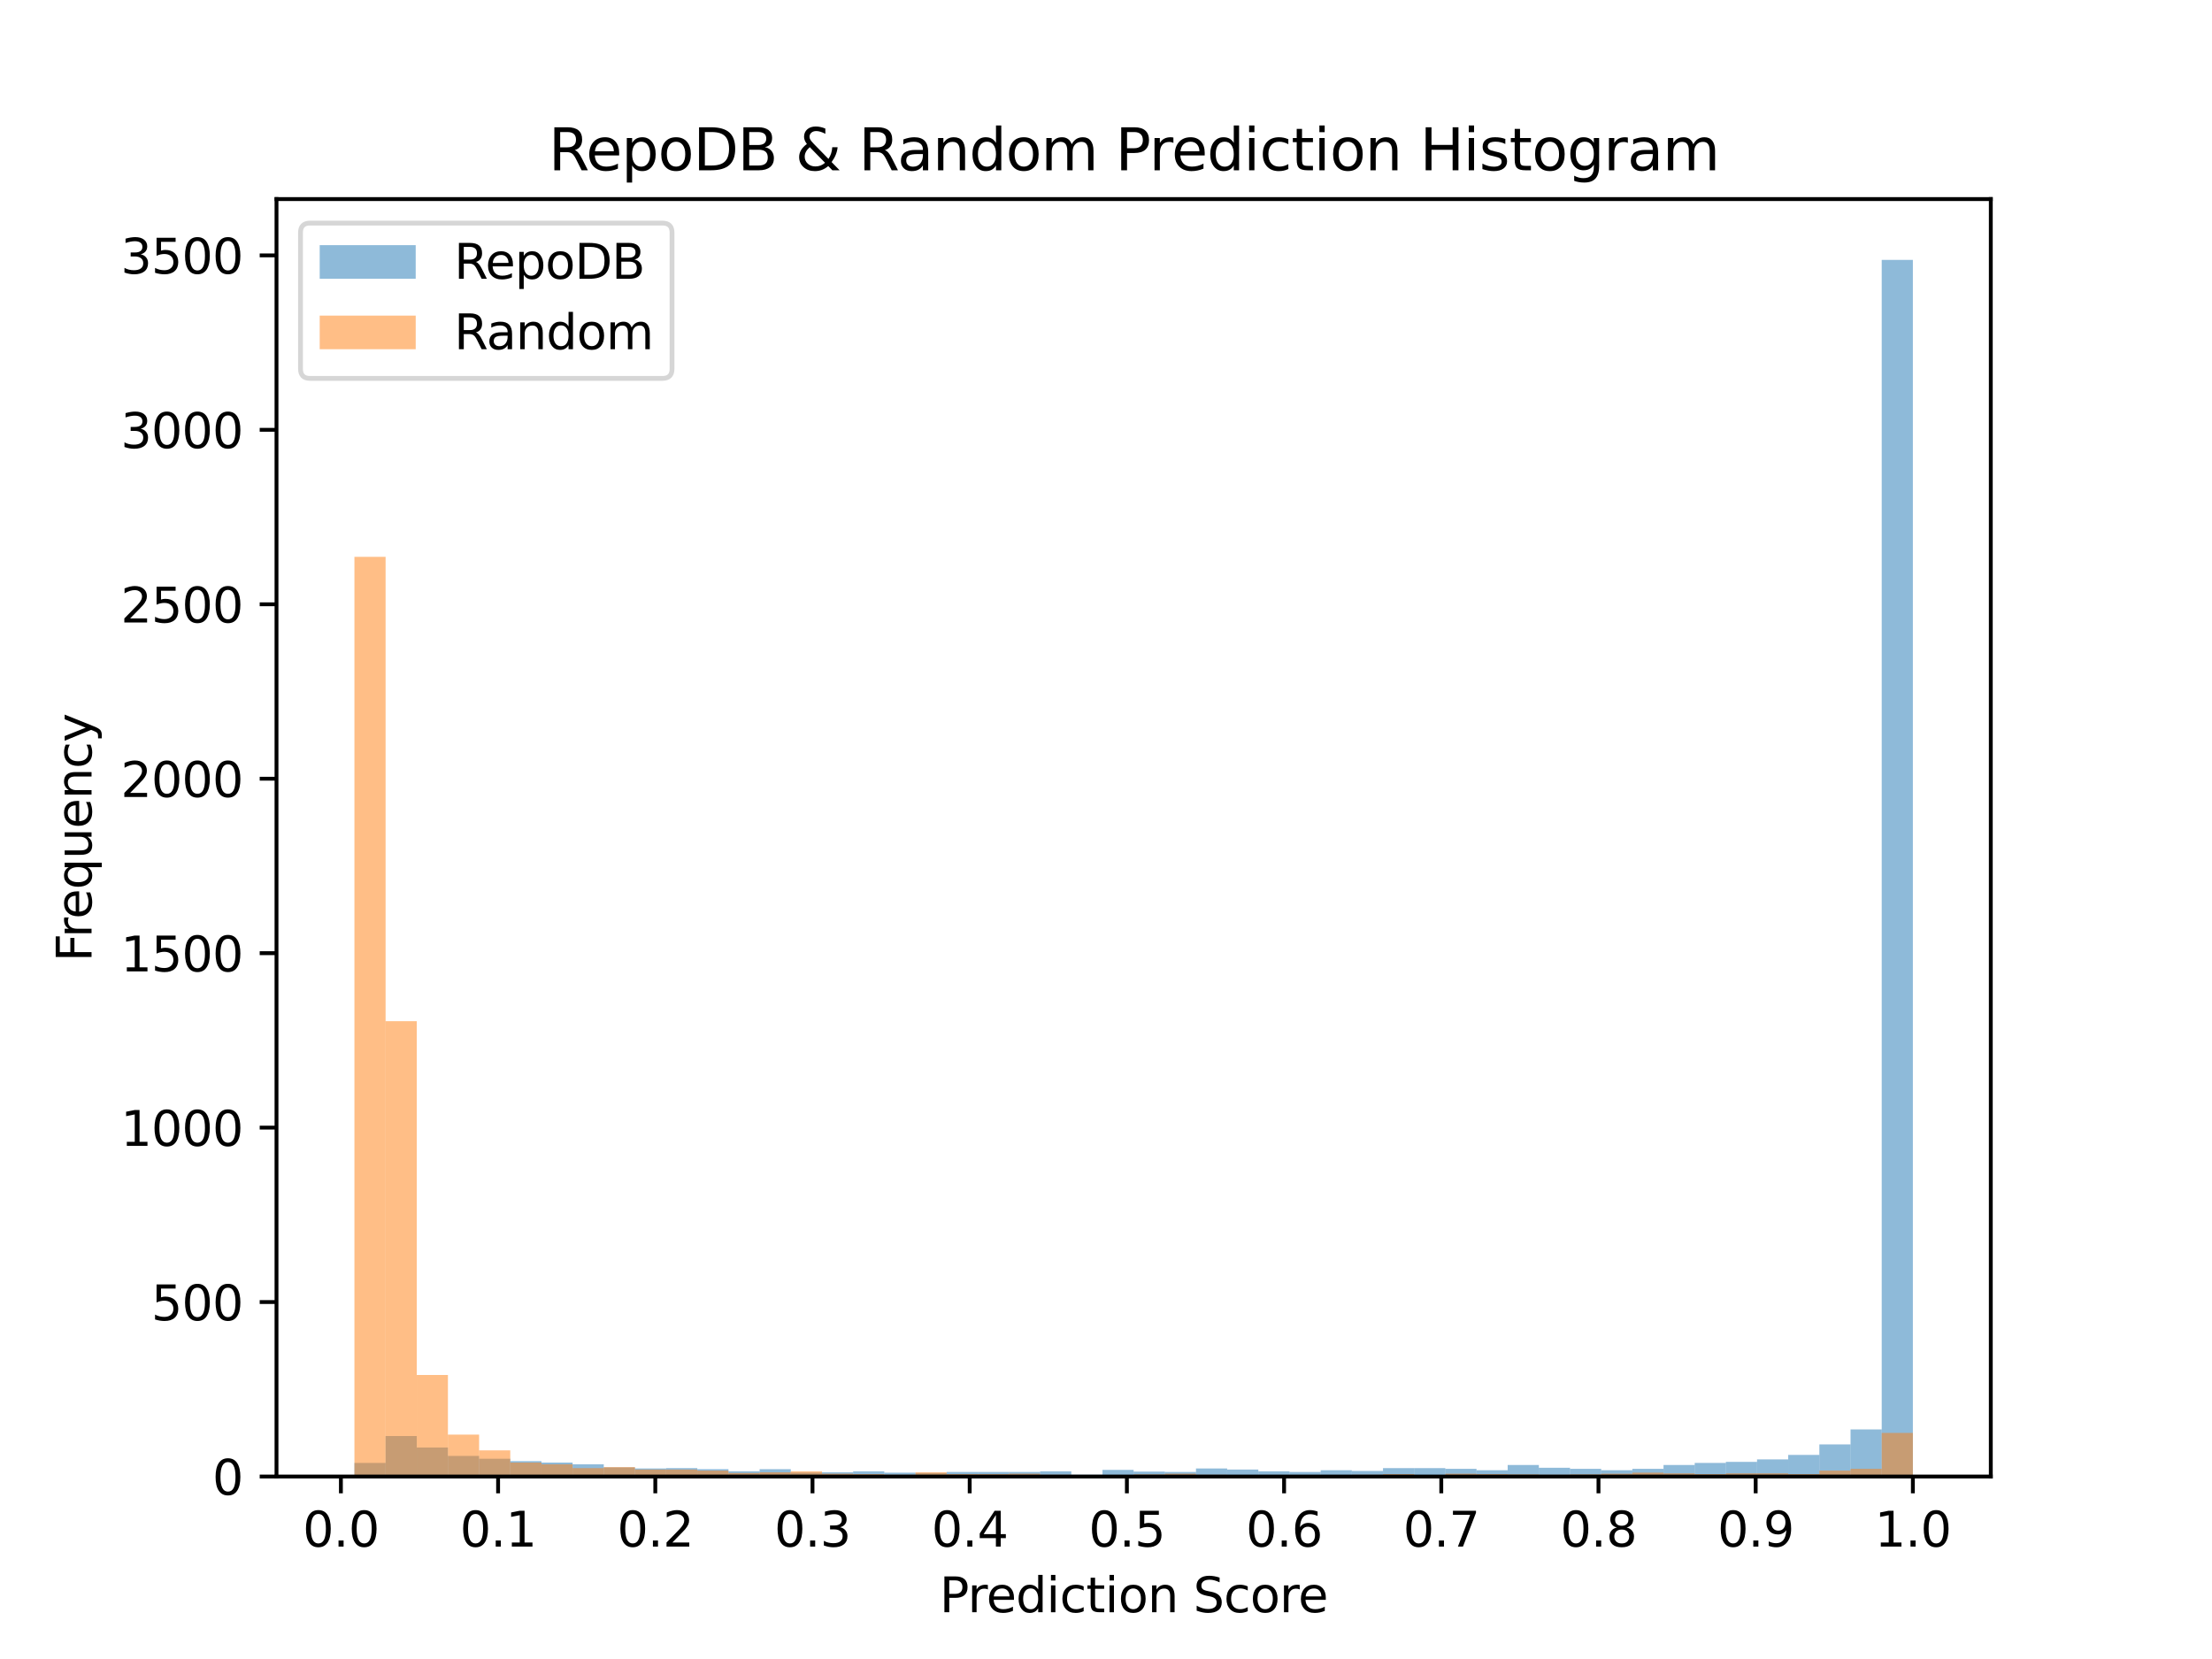 <?xml version="1.0" encoding="utf-8" standalone="no"?>
<!DOCTYPE svg PUBLIC "-//W3C//DTD SVG 1.1//EN"
  "http://www.w3.org/Graphics/SVG/1.1/DTD/svg11.dtd">
<svg xmlns:xlink="http://www.w3.org/1999/xlink" width="460.8pt" height="345.6pt" viewBox="0 0 460.8 345.6" xmlns="http://www.w3.org/2000/svg" version="1.1">
 <defs>
  <style type="text/css">*{stroke-linejoin: round; stroke-linecap: butt}</style>
 </defs>
 <g id="figure_1">
  <g id="patch_1">
   <path d="M 0 345.6 
L 460.8 345.6 
L 460.8 0 
L 0 0 
z
" style="fill: #ffffff"/>
  </g>
  <g id="axes_1">
   <g id="patch_2">
    <path d="M 57.6 307.584 
L 414.72 307.584 
L 414.72 41.472 
L 57.6 41.472 
z
" style="fill: #ffffff"/>
   </g>
   <g id="patch_3">
    <path d="M 73.833 307.584 
L 80.326 307.584 
L 80.326 304.749 
L 73.833 304.749 
z
" clip-path="url(#pf67a46a680)" style="fill: #1f77b4; opacity: 0.5"/>
   </g>
   <g id="patch_4">
    <path d="M 80.326 307.584 
L 86.819 307.584 
L 86.819 299.153 
L 80.326 299.153 
z
" clip-path="url(#pf67a46a680)" style="fill: #1f77b4; opacity: 0.5"/>
   </g>
   <g id="patch_5">
    <path d="M 86.819 307.584 
L 93.312 307.584 
L 93.312 301.551 
L 86.819 301.551 
z
" clip-path="url(#pf67a46a680)" style="fill: #1f77b4; opacity: 0.5"/>
   </g>
   <g id="patch_6">
    <path d="M 93.312 307.584 
L 99.805 307.584 
L 99.805 303.296 
L 93.312 303.296 
z
" clip-path="url(#pf67a46a680)" style="fill: #1f77b4; opacity: 0.5"/>
   </g>
   <g id="patch_7">
    <path d="M 99.805 307.584 
L 106.298 307.584 
L 106.298 303.877 
L 99.805 303.877 
z
" clip-path="url(#pf67a46a680)" style="fill: #1f77b4; opacity: 0.5"/>
   </g>
   <g id="patch_8">
    <path d="M 106.298 307.584 
L 112.791 307.584 
L 112.791 304.386 
L 106.298 304.386 
z
" clip-path="url(#pf67a46a680)" style="fill: #1f77b4; opacity: 0.5"/>
   </g>
   <g id="patch_9">
    <path d="M 112.791 307.584 
L 119.284 307.584 
L 119.284 304.677 
L 112.791 304.677 
z
" clip-path="url(#pf67a46a680)" style="fill: #1f77b4; opacity: 0.5"/>
   </g>
   <g id="patch_10">
    <path d="M 119.284 307.584 
L 125.777 307.584 
L 125.777 305.04 
L 119.284 305.04 
z
" clip-path="url(#pf67a46a680)" style="fill: #1f77b4; opacity: 0.5"/>
   </g>
   <g id="patch_11">
    <path d="M 125.777 307.584 
L 132.271 307.584 
L 132.271 305.694 
L 125.777 305.694 
z
" clip-path="url(#pf67a46a680)" style="fill: #1f77b4; opacity: 0.5"/>
   </g>
   <g id="patch_12">
    <path d="M 132.271 307.584 
L 138.764 307.584 
L 138.764 305.912 
L 132.271 305.912 
z
" clip-path="url(#pf67a46a680)" style="fill: #1f77b4; opacity: 0.5"/>
   </g>
   <g id="patch_13">
    <path d="M 138.764 307.584 
L 145.257 307.584 
L 145.257 305.84 
L 138.764 305.84 
z
" clip-path="url(#pf67a46a680)" style="fill: #1f77b4; opacity: 0.5"/>
   </g>
   <g id="patch_14">
    <path d="M 145.257 307.584 
L 151.75 307.584 
L 151.75 306.058 
L 145.257 306.058 
z
" clip-path="url(#pf67a46a680)" style="fill: #1f77b4; opacity: 0.5"/>
   </g>
   <g id="patch_15">
    <path d="M 151.75 307.584 
L 158.243 307.584 
L 158.243 306.494 
L 151.75 306.494 
z
" clip-path="url(#pf67a46a680)" style="fill: #1f77b4; opacity: 0.5"/>
   </g>
   <g id="patch_16">
    <path d="M 158.243 307.584 
L 164.736 307.584 
L 164.736 306.058 
L 158.243 306.058 
z
" clip-path="url(#pf67a46a680)" style="fill: #1f77b4; opacity: 0.5"/>
   </g>
   <g id="patch_17">
    <path d="M 164.736 307.584 
L 171.229 307.584 
L 171.229 306.785 
L 164.736 306.785 
z
" clip-path="url(#pf67a46a680)" style="fill: #1f77b4; opacity: 0.5"/>
   </g>
   <g id="patch_18">
    <path d="M 171.229 307.584 
L 177.722 307.584 
L 177.722 306.712 
L 171.229 306.712 
z
" clip-path="url(#pf67a46a680)" style="fill: #1f77b4; opacity: 0.5"/>
   </g>
   <g id="patch_19">
    <path d="M 177.722 307.584 
L 184.215 307.584 
L 184.215 306.494 
L 177.722 306.494 
z
" clip-path="url(#pf67a46a680)" style="fill: #1f77b4; opacity: 0.5"/>
   </g>
   <g id="patch_20">
    <path d="M 184.215 307.584 
L 190.708 307.584 
L 190.708 306.785 
L 184.215 306.785 
z
" clip-path="url(#pf67a46a680)" style="fill: #1f77b4; opacity: 0.5"/>
   </g>
   <g id="patch_21">
    <path d="M 190.708 307.584 
L 197.201 307.584 
L 197.201 306.857 
L 190.708 306.857 
z
" clip-path="url(#pf67a46a680)" style="fill: #1f77b4; opacity: 0.5"/>
   </g>
   <g id="patch_22">
    <path d="M 197.201 307.584 
L 203.695 307.584 
L 203.695 306.639 
L 197.201 306.639 
z
" clip-path="url(#pf67a46a680)" style="fill: #1f77b4; opacity: 0.5"/>
   </g>
   <g id="patch_23">
    <path d="M 203.695 307.584 
L 210.188 307.584 
L 210.188 306.639 
L 203.695 306.639 
z
" clip-path="url(#pf67a46a680)" style="fill: #1f77b4; opacity: 0.5"/>
   </g>
   <g id="patch_24">
    <path d="M 210.188 307.584 
L 216.681 307.584 
L 216.681 306.639 
L 210.188 306.639 
z
" clip-path="url(#pf67a46a680)" style="fill: #1f77b4; opacity: 0.5"/>
   </g>
   <g id="patch_25">
    <path d="M 216.681 307.584 
L 223.174 307.584 
L 223.174 306.494 
L 216.681 306.494 
z
" clip-path="url(#pf67a46a680)" style="fill: #1f77b4; opacity: 0.5"/>
   </g>
   <g id="patch_26">
    <path d="M 223.174 307.584 
L 229.667 307.584 
L 229.667 307.221 
L 223.174 307.221 
z
" clip-path="url(#pf67a46a680)" style="fill: #1f77b4; opacity: 0.5"/>
   </g>
   <g id="patch_27">
    <path d="M 229.667 307.584 
L 236.16 307.584 
L 236.16 306.203 
L 229.667 306.203 
z
" clip-path="url(#pf67a46a680)" style="fill: #1f77b4; opacity: 0.5"/>
   </g>
   <g id="patch_28">
    <path d="M 236.16 307.584 
L 242.653 307.584 
L 242.653 306.566 
L 236.16 306.566 
z
" clip-path="url(#pf67a46a680)" style="fill: #1f77b4; opacity: 0.5"/>
   </g>
   <g id="patch_29">
    <path d="M 242.653 307.584 
L 249.146 307.584 
L 249.146 306.639 
L 242.653 306.639 
z
" clip-path="url(#pf67a46a680)" style="fill: #1f77b4; opacity: 0.5"/>
   </g>
   <g id="patch_30">
    <path d="M 249.146 307.584 
L 255.639 307.584 
L 255.639 305.912 
L 249.146 305.912 
z
" clip-path="url(#pf67a46a680)" style="fill: #1f77b4; opacity: 0.5"/>
   </g>
   <g id="patch_31">
    <path d="M 255.639 307.584 
L 262.132 307.584 
L 262.132 306.13 
L 255.639 306.13 
z
" clip-path="url(#pf67a46a680)" style="fill: #1f77b4; opacity: 0.5"/>
   </g>
   <g id="patch_32">
    <path d="M 262.132 307.584 
L 268.625 307.584 
L 268.625 306.494 
L 262.132 306.494 
z
" clip-path="url(#pf67a46a680)" style="fill: #1f77b4; opacity: 0.5"/>
   </g>
   <g id="patch_33">
    <path d="M 268.625 307.584 
L 275.119 307.584 
L 275.119 306.639 
L 268.625 306.639 
z
" clip-path="url(#pf67a46a680)" style="fill: #1f77b4; opacity: 0.5"/>
   </g>
   <g id="patch_34">
    <path d="M 275.119 307.584 
L 281.612 307.584 
L 281.612 306.276 
L 275.119 306.276 
z
" clip-path="url(#pf67a46a680)" style="fill: #1f77b4; opacity: 0.5"/>
   </g>
   <g id="patch_35">
    <path d="M 281.612 307.584 
L 288.105 307.584 
L 288.105 306.421 
L 281.612 306.421 
z
" clip-path="url(#pf67a46a680)" style="fill: #1f77b4; opacity: 0.5"/>
   </g>
   <g id="patch_36">
    <path d="M 288.105 307.584 
L 294.598 307.584 
L 294.598 305.84 
L 288.105 305.84 
z
" clip-path="url(#pf67a46a680)" style="fill: #1f77b4; opacity: 0.5"/>
   </g>
   <g id="patch_37">
    <path d="M 294.598 307.584 
L 301.091 307.584 
L 301.091 305.84 
L 294.598 305.84 
z
" clip-path="url(#pf67a46a680)" style="fill: #1f77b4; opacity: 0.5"/>
   </g>
   <g id="patch_38">
    <path d="M 301.091 307.584 
L 307.584 307.584 
L 307.584 305.985 
L 301.091 305.985 
z
" clip-path="url(#pf67a46a680)" style="fill: #1f77b4; opacity: 0.5"/>
   </g>
   <g id="patch_39">
    <path d="M 307.584 307.584 
L 314.077 307.584 
L 314.077 306.276 
L 307.584 306.276 
z
" clip-path="url(#pf67a46a680)" style="fill: #1f77b4; opacity: 0.5"/>
   </g>
   <g id="patch_40">
    <path d="M 314.077 307.584 
L 320.57 307.584 
L 320.57 305.186 
L 314.077 305.186 
z
" clip-path="url(#pf67a46a680)" style="fill: #1f77b4; opacity: 0.5"/>
   </g>
   <g id="patch_41">
    <path d="M 320.57 307.584 
L 327.063 307.584 
L 327.063 305.767 
L 320.57 305.767 
z
" clip-path="url(#pf67a46a680)" style="fill: #1f77b4; opacity: 0.5"/>
   </g>
   <g id="patch_42">
    <path d="M 327.063 307.584 
L 333.556 307.584 
L 333.556 305.985 
L 327.063 305.985 
z
" clip-path="url(#pf67a46a680)" style="fill: #1f77b4; opacity: 0.5"/>
   </g>
   <g id="patch_43">
    <path d="M 333.556 307.584 
L 340.049 307.584 
L 340.049 306.276 
L 333.556 306.276 
z
" clip-path="url(#pf67a46a680)" style="fill: #1f77b4; opacity: 0.5"/>
   </g>
   <g id="patch_44">
    <path d="M 340.049 307.584 
L 346.543 307.584 
L 346.543 305.985 
L 340.049 305.985 
z
" clip-path="url(#pf67a46a680)" style="fill: #1f77b4; opacity: 0.5"/>
   </g>
   <g id="patch_45">
    <path d="M 346.543 307.584 
L 353.036 307.584 
L 353.036 305.186 
L 346.543 305.186 
z
" clip-path="url(#pf67a46a680)" style="fill: #1f77b4; opacity: 0.5"/>
   </g>
   <g id="patch_46">
    <path d="M 353.036 307.584 
L 359.529 307.584 
L 359.529 304.749 
L 353.036 304.749 
z
" clip-path="url(#pf67a46a680)" style="fill: #1f77b4; opacity: 0.5"/>
   </g>
   <g id="patch_47">
    <path d="M 359.529 307.584 
L 366.022 307.584 
L 366.022 304.531 
L 359.529 304.531 
z
" clip-path="url(#pf67a46a680)" style="fill: #1f77b4; opacity: 0.5"/>
   </g>
   <g id="patch_48">
    <path d="M 366.022 307.584 
L 372.515 307.584 
L 372.515 304.023 
L 366.022 304.023 
z
" clip-path="url(#pf67a46a680)" style="fill: #1f77b4; opacity: 0.5"/>
   </g>
   <g id="patch_49">
    <path d="M 372.515 307.584 
L 379.008 307.584 
L 379.008 303.078 
L 372.515 303.078 
z
" clip-path="url(#pf67a46a680)" style="fill: #1f77b4; opacity: 0.5"/>
   </g>
   <g id="patch_50">
    <path d="M 379.008 307.584 
L 385.501 307.584 
L 385.501 300.897 
L 379.008 300.897 
z
" clip-path="url(#pf67a46a680)" style="fill: #1f77b4; opacity: 0.5"/>
   </g>
   <g id="patch_51">
    <path d="M 385.501 307.584 
L 391.994 307.584 
L 391.994 297.772 
L 385.501 297.772 
z
" clip-path="url(#pf67a46a680)" style="fill: #1f77b4; opacity: 0.5"/>
   </g>
   <g id="patch_52">
    <path d="M 391.994 307.584 
L 398.487 307.584 
L 398.487 54.144 
L 391.994 54.144 
z
" clip-path="url(#pf67a46a680)" style="fill: #1f77b4; opacity: 0.5"/>
   </g>
   <g id="patch_53">
    <path d="M 73.833 307.584 
L 80.326 307.584 
L 80.326 115.996 
L 73.833 115.996 
z
" clip-path="url(#pf67a46a680)" style="fill: #ff7f0e; opacity: 0.5"/>
   </g>
   <g id="patch_54">
    <path d="M 80.326 307.584 
L 86.819 307.584 
L 86.819 212.735 
L 80.326 212.735 
z
" clip-path="url(#pf67a46a680)" style="fill: #ff7f0e; opacity: 0.5"/>
   </g>
   <g id="patch_55">
    <path d="M 86.819 307.584 
L 93.312 307.584 
L 93.312 286.434 
L 86.819 286.434 
z
" clip-path="url(#pf67a46a680)" style="fill: #ff7f0e; opacity: 0.5"/>
   </g>
   <g id="patch_56">
    <path d="M 93.312 307.584 
L 99.805 307.584 
L 99.805 298.862 
L 93.312 298.862 
z
" clip-path="url(#pf67a46a680)" style="fill: #ff7f0e; opacity: 0.5"/>
   </g>
   <g id="patch_57">
    <path d="M 99.805 307.584 
L 106.298 307.584 
L 106.298 302.133 
L 99.805 302.133 
z
" clip-path="url(#pf67a46a680)" style="fill: #ff7f0e; opacity: 0.5"/>
   </g>
   <g id="patch_58">
    <path d="M 106.298 307.584 
L 112.791 307.584 
L 112.791 304.677 
L 106.298 304.677 
z
" clip-path="url(#pf67a46a680)" style="fill: #ff7f0e; opacity: 0.5"/>
   </g>
   <g id="patch_59">
    <path d="M 112.791 307.584 
L 119.284 307.584 
L 119.284 305.04 
L 112.791 305.04 
z
" clip-path="url(#pf67a46a680)" style="fill: #ff7f0e; opacity: 0.5"/>
   </g>
   <g id="patch_60">
    <path d="M 119.284 307.584 
L 125.777 307.584 
L 125.777 305.84 
L 119.284 305.84 
z
" clip-path="url(#pf67a46a680)" style="fill: #ff7f0e; opacity: 0.5"/>
   </g>
   <g id="patch_61">
    <path d="M 125.777 307.584 
L 132.271 307.584 
L 132.271 305.622 
L 125.777 305.622 
z
" clip-path="url(#pf67a46a680)" style="fill: #ff7f0e; opacity: 0.5"/>
   </g>
   <g id="patch_62">
    <path d="M 132.271 307.584 
L 138.764 307.584 
L 138.764 306.13 
L 132.271 306.13 
z
" clip-path="url(#pf67a46a680)" style="fill: #ff7f0e; opacity: 0.5"/>
   </g>
   <g id="patch_63">
    <path d="M 138.764 307.584 
L 145.257 307.584 
L 145.257 306.13 
L 138.764 306.13 
z
" clip-path="url(#pf67a46a680)" style="fill: #ff7f0e; opacity: 0.5"/>
   </g>
   <g id="patch_64">
    <path d="M 145.257 307.584 
L 151.75 307.584 
L 151.75 306.348 
L 145.257 306.348 
z
" clip-path="url(#pf67a46a680)" style="fill: #ff7f0e; opacity: 0.5"/>
   </g>
   <g id="patch_65">
    <path d="M 151.75 307.584 
L 158.243 307.584 
L 158.243 306.857 
L 151.75 306.857 
z
" clip-path="url(#pf67a46a680)" style="fill: #ff7f0e; opacity: 0.5"/>
   </g>
   <g id="patch_66">
    <path d="M 158.243 307.584 
L 164.736 307.584 
L 164.736 306.712 
L 158.243 306.712 
z
" clip-path="url(#pf67a46a680)" style="fill: #ff7f0e; opacity: 0.5"/>
   </g>
   <g id="patch_67">
    <path d="M 164.736 307.584 
L 171.229 307.584 
L 171.229 306.494 
L 164.736 306.494 
z
" clip-path="url(#pf67a46a680)" style="fill: #ff7f0e; opacity: 0.5"/>
   </g>
   <g id="patch_68">
    <path d="M 171.229 307.584 
L 177.722 307.584 
L 177.722 307.003 
L 171.229 307.003 
z
" clip-path="url(#pf67a46a680)" style="fill: #ff7f0e; opacity: 0.5"/>
   </g>
   <g id="patch_69">
    <path d="M 177.722 307.584 
L 184.215 307.584 
L 184.215 307.075 
L 177.722 307.075 
z
" clip-path="url(#pf67a46a680)" style="fill: #ff7f0e; opacity: 0.5"/>
   </g>
   <g id="patch_70">
    <path d="M 184.215 307.584 
L 190.708 307.584 
L 190.708 307.221 
L 184.215 307.221 
z
" clip-path="url(#pf67a46a680)" style="fill: #ff7f0e; opacity: 0.5"/>
   </g>
   <g id="patch_71">
    <path d="M 190.708 307.584 
L 197.201 307.584 
L 197.201 306.712 
L 190.708 306.712 
z
" clip-path="url(#pf67a46a680)" style="fill: #ff7f0e; opacity: 0.5"/>
   </g>
   <g id="patch_72">
    <path d="M 197.201 307.584 
L 203.695 307.584 
L 203.695 307.075 
L 197.201 307.075 
z
" clip-path="url(#pf67a46a680)" style="fill: #ff7f0e; opacity: 0.5"/>
   </g>
   <g id="patch_73">
    <path d="M 203.695 307.584 
L 210.188 307.584 
L 210.188 307.075 
L 203.695 307.075 
z
" clip-path="url(#pf67a46a680)" style="fill: #ff7f0e; opacity: 0.5"/>
   </g>
   <g id="patch_74">
    <path d="M 210.188 307.584 
L 216.681 307.584 
L 216.681 307.003 
L 210.188 307.003 
z
" clip-path="url(#pf67a46a680)" style="fill: #ff7f0e; opacity: 0.5"/>
   </g>
   <g id="patch_75">
    <path d="M 216.681 307.584 
L 223.174 307.584 
L 223.174 307.221 
L 216.681 307.221 
z
" clip-path="url(#pf67a46a680)" style="fill: #ff7f0e; opacity: 0.5"/>
   </g>
   <g id="patch_76">
    <path d="M 223.174 307.584 
L 229.667 307.584 
L 229.667 307.366 
L 223.174 307.366 
z
" clip-path="url(#pf67a46a680)" style="fill: #ff7f0e; opacity: 0.5"/>
   </g>
   <g id="patch_77">
    <path d="M 229.667 307.584 
L 236.16 307.584 
L 236.16 307.439 
L 229.667 307.439 
z
" clip-path="url(#pf67a46a680)" style="fill: #ff7f0e; opacity: 0.5"/>
   </g>
   <g id="patch_78">
    <path d="M 236.16 307.584 
L 242.653 307.584 
L 242.653 307.148 
L 236.16 307.148 
z
" clip-path="url(#pf67a46a680)" style="fill: #ff7f0e; opacity: 0.5"/>
   </g>
   <g id="patch_79">
    <path d="M 242.653 307.584 
L 249.146 307.584 
L 249.146 307.003 
L 242.653 307.003 
z
" clip-path="url(#pf67a46a680)" style="fill: #ff7f0e; opacity: 0.5"/>
   </g>
   <g id="patch_80">
    <path d="M 249.146 307.584 
L 255.639 307.584 
L 255.639 307.221 
L 249.146 307.221 
z
" clip-path="url(#pf67a46a680)" style="fill: #ff7f0e; opacity: 0.5"/>
   </g>
   <g id="patch_81">
    <path d="M 255.639 307.584 
L 262.132 307.584 
L 262.132 307.293 
L 255.639 307.293 
z
" clip-path="url(#pf67a46a680)" style="fill: #ff7f0e; opacity: 0.5"/>
   </g>
   <g id="patch_82">
    <path d="M 262.132 307.584 
L 268.625 307.584 
L 268.625 307.366 
L 262.132 307.366 
z
" clip-path="url(#pf67a46a680)" style="fill: #ff7f0e; opacity: 0.5"/>
   </g>
   <g id="patch_83">
    <path d="M 268.625 307.584 
L 275.119 307.584 
L 275.119 307.366 
L 268.625 307.366 
z
" clip-path="url(#pf67a46a680)" style="fill: #ff7f0e; opacity: 0.5"/>
   </g>
   <g id="patch_84">
    <path d="M 275.119 307.584 
L 281.612 307.584 
L 281.612 307.511 
L 275.119 307.511 
z
" clip-path="url(#pf67a46a680)" style="fill: #ff7f0e; opacity: 0.5"/>
   </g>
   <g id="patch_85">
    <path d="M 281.612 307.584 
L 288.105 307.584 
L 288.105 307.221 
L 281.612 307.221 
z
" clip-path="url(#pf67a46a680)" style="fill: #ff7f0e; opacity: 0.5"/>
   </g>
   <g id="patch_86">
    <path d="M 288.105 307.584 
L 294.598 307.584 
L 294.598 307.075 
L 288.105 307.075 
z
" clip-path="url(#pf67a46a680)" style="fill: #ff7f0e; opacity: 0.5"/>
   </g>
   <g id="patch_87">
    <path d="M 294.598 307.584 
L 301.091 307.584 
L 301.091 307.293 
L 294.598 307.293 
z
" clip-path="url(#pf67a46a680)" style="fill: #ff7f0e; opacity: 0.5"/>
   </g>
   <g id="patch_88">
    <path d="M 301.091 307.584 
L 307.584 307.584 
L 307.584 307.003 
L 301.091 307.003 
z
" clip-path="url(#pf67a46a680)" style="fill: #ff7f0e; opacity: 0.5"/>
   </g>
   <g id="patch_89">
    <path d="M 307.584 307.584 
L 314.077 307.584 
L 314.077 307.075 
L 307.584 307.075 
z
" clip-path="url(#pf67a46a680)" style="fill: #ff7f0e; opacity: 0.5"/>
   </g>
   <g id="patch_90">
    <path d="M 314.077 307.584 
L 320.57 307.584 
L 320.57 307.148 
L 314.077 307.148 
z
" clip-path="url(#pf67a46a680)" style="fill: #ff7f0e; opacity: 0.5"/>
   </g>
   <g id="patch_91">
    <path d="M 320.57 307.584 
L 327.063 307.584 
L 327.063 307.221 
L 320.57 307.221 
z
" clip-path="url(#pf67a46a680)" style="fill: #ff7f0e; opacity: 0.5"/>
   </g>
   <g id="patch_92">
    <path d="M 327.063 307.584 
L 333.556 307.584 
L 333.556 307.148 
L 327.063 307.148 
z
" clip-path="url(#pf67a46a680)" style="fill: #ff7f0e; opacity: 0.5"/>
   </g>
   <g id="patch_93">
    <path d="M 333.556 307.584 
L 340.049 307.584 
L 340.049 307.003 
L 333.556 307.003 
z
" clip-path="url(#pf67a46a680)" style="fill: #ff7f0e; opacity: 0.5"/>
   </g>
   <g id="patch_94">
    <path d="M 340.049 307.584 
L 346.543 307.584 
L 346.543 306.785 
L 340.049 306.785 
z
" clip-path="url(#pf67a46a680)" style="fill: #ff7f0e; opacity: 0.5"/>
   </g>
   <g id="patch_95">
    <path d="M 346.543 307.584 
L 353.036 307.584 
L 353.036 306.93 
L 346.543 306.93 
z
" clip-path="url(#pf67a46a680)" style="fill: #ff7f0e; opacity: 0.5"/>
   </g>
   <g id="patch_96">
    <path d="M 353.036 307.584 
L 359.529 307.584 
L 359.529 307.075 
L 353.036 307.075 
z
" clip-path="url(#pf67a46a680)" style="fill: #ff7f0e; opacity: 0.5"/>
   </g>
   <g id="patch_97">
    <path d="M 359.529 307.584 
L 366.022 307.584 
L 366.022 306.93 
L 359.529 306.93 
z
" clip-path="url(#pf67a46a680)" style="fill: #ff7f0e; opacity: 0.5"/>
   </g>
   <g id="patch_98">
    <path d="M 366.022 307.584 
L 372.515 307.584 
L 372.515 306.93 
L 366.022 306.93 
z
" clip-path="url(#pf67a46a680)" style="fill: #ff7f0e; opacity: 0.5"/>
   </g>
   <g id="patch_99">
    <path d="M 372.515 307.584 
L 379.008 307.584 
L 379.008 307.075 
L 372.515 307.075 
z
" clip-path="url(#pf67a46a680)" style="fill: #ff7f0e; opacity: 0.5"/>
   </g>
   <g id="patch_100">
    <path d="M 379.008 307.584 
L 385.501 307.584 
L 385.501 306.348 
L 379.008 306.348 
z
" clip-path="url(#pf67a46a680)" style="fill: #ff7f0e; opacity: 0.5"/>
   </g>
   <g id="patch_101">
    <path d="M 385.501 307.584 
L 391.994 307.584 
L 391.994 305.985 
L 385.501 305.985 
z
" clip-path="url(#pf67a46a680)" style="fill: #ff7f0e; opacity: 0.5"/>
   </g>
   <g id="patch_102">
    <path d="M 391.994 307.584 
L 398.487 307.584 
L 398.487 298.499 
L 391.994 298.499 
z
" clip-path="url(#pf67a46a680)" style="fill: #ff7f0e; opacity: 0.5"/>
   </g>
   <g id="matplotlib.axis_1">
    <g id="xtick_1">
     <g id="line2d_1">
      <defs>
       <path id="m9ffe96a0cb" d="M 0 0 
L 0 3.5 
" style="stroke: #000000; stroke-width: 0.8"/>
      </defs>
      <g>
       <use xlink:href="#m9ffe96a0cb" x="71.016" y="307.584" style="stroke: #000000; stroke-width: 0.8"/>
      </g>
     </g>
     <g id="text_1">
      <!-- 0.0 -->
      <g transform="translate(63.065 322.182)scale(0.1 -0.1)">
       <defs>
        <path id="DejaVuSans-30" d="M 2034 4250 
Q 1547 4250 1301 3770 
Q 1056 3291 1056 2328 
Q 1056 1369 1301 889 
Q 1547 409 2034 409 
Q 2525 409 2770 889 
Q 3016 1369 3016 2328 
Q 3016 3291 2770 3770 
Q 2525 4250 2034 4250 
z
M 2034 4750 
Q 2819 4750 3233 4129 
Q 3647 3509 3647 2328 
Q 3647 1150 3233 529 
Q 2819 -91 2034 -91 
Q 1250 -91 836 529 
Q 422 1150 422 2328 
Q 422 3509 836 4129 
Q 1250 4750 2034 4750 
z
" transform="scale(0.016)"/>
        <path id="DejaVuSans-2e" d="M 684 794 
L 1344 794 
L 1344 0 
L 684 0 
L 684 794 
z
" transform="scale(0.016)"/>
       </defs>
       <use xlink:href="#DejaVuSans-30"/>
       <use xlink:href="#DejaVuSans-2e" x="63.623"/>
       <use xlink:href="#DejaVuSans-30" x="95.41"/>
      </g>
     </g>
    </g>
    <g id="xtick_2">
     <g id="line2d_2">
      <g>
       <use xlink:href="#m9ffe96a0cb" x="103.763" y="307.584" style="stroke: #000000; stroke-width: 0.8"/>
      </g>
     </g>
     <g id="text_2">
      <!-- 0.1 -->
      <g transform="translate(95.812 322.182)scale(0.1 -0.1)">
       <defs>
        <path id="DejaVuSans-31" d="M 794 531 
L 1825 531 
L 1825 4091 
L 703 3866 
L 703 4441 
L 1819 4666 
L 2450 4666 
L 2450 531 
L 3481 531 
L 3481 0 
L 794 0 
L 794 531 
z
" transform="scale(0.016)"/>
       </defs>
       <use xlink:href="#DejaVuSans-30"/>
       <use xlink:href="#DejaVuSans-2e" x="63.623"/>
       <use xlink:href="#DejaVuSans-31" x="95.41"/>
      </g>
     </g>
    </g>
    <g id="xtick_3">
     <g id="line2d_3">
      <g>
       <use xlink:href="#m9ffe96a0cb" x="136.511" y="307.584" style="stroke: #000000; stroke-width: 0.8"/>
      </g>
     </g>
     <g id="text_3">
      <!-- 0.2 -->
      <g transform="translate(128.559 322.182)scale(0.1 -0.1)">
       <defs>
        <path id="DejaVuSans-32" d="M 1228 531 
L 3431 531 
L 3431 0 
L 469 0 
L 469 531 
Q 828 903 1448 1529 
Q 2069 2156 2228 2338 
Q 2531 2678 2651 2914 
Q 2772 3150 2772 3378 
Q 2772 3750 2511 3984 
Q 2250 4219 1831 4219 
Q 1534 4219 1204 4116 
Q 875 4013 500 3803 
L 500 4441 
Q 881 4594 1212 4672 
Q 1544 4750 1819 4750 
Q 2544 4750 2975 4387 
Q 3406 4025 3406 3419 
Q 3406 3131 3298 2873 
Q 3191 2616 2906 2266 
Q 2828 2175 2409 1742 
Q 1991 1309 1228 531 
z
" transform="scale(0.016)"/>
       </defs>
       <use xlink:href="#DejaVuSans-30"/>
       <use xlink:href="#DejaVuSans-2e" x="63.623"/>
       <use xlink:href="#DejaVuSans-32" x="95.41"/>
      </g>
     </g>
    </g>
    <g id="xtick_4">
     <g id="line2d_4">
      <g>
       <use xlink:href="#m9ffe96a0cb" x="169.258" y="307.584" style="stroke: #000000; stroke-width: 0.8"/>
      </g>
     </g>
     <g id="text_4">
      <!-- 0.3 -->
      <g transform="translate(161.306 322.182)scale(0.1 -0.1)">
       <defs>
        <path id="DejaVuSans-33" d="M 2597 2516 
Q 3050 2419 3304 2112 
Q 3559 1806 3559 1356 
Q 3559 666 3084 287 
Q 2609 -91 1734 -91 
Q 1441 -91 1130 -33 
Q 819 25 488 141 
L 488 750 
Q 750 597 1062 519 
Q 1375 441 1716 441 
Q 2309 441 2620 675 
Q 2931 909 2931 1356 
Q 2931 1769 2642 2001 
Q 2353 2234 1838 2234 
L 1294 2234 
L 1294 2753 
L 1863 2753 
Q 2328 2753 2575 2939 
Q 2822 3125 2822 3475 
Q 2822 3834 2567 4026 
Q 2313 4219 1838 4219 
Q 1578 4219 1281 4162 
Q 984 4106 628 3988 
L 628 4550 
Q 988 4650 1302 4700 
Q 1616 4750 1894 4750 
Q 2613 4750 3031 4423 
Q 3450 4097 3450 3541 
Q 3450 3153 3228 2886 
Q 3006 2619 2597 2516 
z
" transform="scale(0.016)"/>
       </defs>
       <use xlink:href="#DejaVuSans-30"/>
       <use xlink:href="#DejaVuSans-2e" x="63.623"/>
       <use xlink:href="#DejaVuSans-33" x="95.41"/>
      </g>
     </g>
    </g>
    <g id="xtick_5">
     <g id="line2d_5">
      <g>
       <use xlink:href="#m9ffe96a0cb" x="202.005" y="307.584" style="stroke: #000000; stroke-width: 0.8"/>
      </g>
     </g>
     <g id="text_5">
      <!-- 0.4 -->
      <g transform="translate(194.053 322.182)scale(0.1 -0.1)">
       <defs>
        <path id="DejaVuSans-34" d="M 2419 4116 
L 825 1625 
L 2419 1625 
L 2419 4116 
z
M 2253 4666 
L 3047 4666 
L 3047 1625 
L 3713 1625 
L 3713 1100 
L 3047 1100 
L 3047 0 
L 2419 0 
L 2419 1100 
L 313 1100 
L 313 1709 
L 2253 4666 
z
" transform="scale(0.016)"/>
       </defs>
       <use xlink:href="#DejaVuSans-30"/>
       <use xlink:href="#DejaVuSans-2e" x="63.623"/>
       <use xlink:href="#DejaVuSans-34" x="95.41"/>
      </g>
     </g>
    </g>
    <g id="xtick_6">
     <g id="line2d_6">
      <g>
       <use xlink:href="#m9ffe96a0cb" x="234.752" y="307.584" style="stroke: #000000; stroke-width: 0.8"/>
      </g>
     </g>
     <g id="text_6">
      <!-- 0.5 -->
      <g transform="translate(226.8 322.182)scale(0.1 -0.1)">
       <defs>
        <path id="DejaVuSans-35" d="M 691 4666 
L 3169 4666 
L 3169 4134 
L 1269 4134 
L 1269 2991 
Q 1406 3038 1543 3061 
Q 1681 3084 1819 3084 
Q 2600 3084 3056 2656 
Q 3513 2228 3513 1497 
Q 3513 744 3044 326 
Q 2575 -91 1722 -91 
Q 1428 -91 1123 -41 
Q 819 9 494 109 
L 494 744 
Q 775 591 1075 516 
Q 1375 441 1709 441 
Q 2250 441 2565 725 
Q 2881 1009 2881 1497 
Q 2881 1984 2565 2268 
Q 2250 2553 1709 2553 
Q 1456 2553 1204 2497 
Q 953 2441 691 2322 
L 691 4666 
z
" transform="scale(0.016)"/>
       </defs>
       <use xlink:href="#DejaVuSans-30"/>
       <use xlink:href="#DejaVuSans-2e" x="63.623"/>
       <use xlink:href="#DejaVuSans-35" x="95.41"/>
      </g>
     </g>
    </g>
    <g id="xtick_7">
     <g id="line2d_7">
      <g>
       <use xlink:href="#m9ffe96a0cb" x="267.499" y="307.584" style="stroke: #000000; stroke-width: 0.8"/>
      </g>
     </g>
     <g id="text_7">
      <!-- 0.6 -->
      <g transform="translate(259.547 322.182)scale(0.1 -0.1)">
       <defs>
        <path id="DejaVuSans-36" d="M 2113 2584 
Q 1688 2584 1439 2293 
Q 1191 2003 1191 1497 
Q 1191 994 1439 701 
Q 1688 409 2113 409 
Q 2538 409 2786 701 
Q 3034 994 3034 1497 
Q 3034 2003 2786 2293 
Q 2538 2584 2113 2584 
z
M 3366 4563 
L 3366 3988 
Q 3128 4100 2886 4159 
Q 2644 4219 2406 4219 
Q 1781 4219 1451 3797 
Q 1122 3375 1075 2522 
Q 1259 2794 1537 2939 
Q 1816 3084 2150 3084 
Q 2853 3084 3261 2657 
Q 3669 2231 3669 1497 
Q 3669 778 3244 343 
Q 2819 -91 2113 -91 
Q 1303 -91 875 529 
Q 447 1150 447 2328 
Q 447 3434 972 4092 
Q 1497 4750 2381 4750 
Q 2619 4750 2861 4703 
Q 3103 4656 3366 4563 
z
" transform="scale(0.016)"/>
       </defs>
       <use xlink:href="#DejaVuSans-30"/>
       <use xlink:href="#DejaVuSans-2e" x="63.623"/>
       <use xlink:href="#DejaVuSans-36" x="95.41"/>
      </g>
     </g>
    </g>
    <g id="xtick_8">
     <g id="line2d_8">
      <g>
       <use xlink:href="#m9ffe96a0cb" x="300.246" y="307.584" style="stroke: #000000; stroke-width: 0.8"/>
      </g>
     </g>
     <g id="text_8">
      <!-- 0.7 -->
      <g transform="translate(292.294 322.182)scale(0.1 -0.1)">
       <defs>
        <path id="DejaVuSans-37" d="M 525 4666 
L 3525 4666 
L 3525 4397 
L 1831 0 
L 1172 0 
L 2766 4134 
L 525 4134 
L 525 4666 
z
" transform="scale(0.016)"/>
       </defs>
       <use xlink:href="#DejaVuSans-30"/>
       <use xlink:href="#DejaVuSans-2e" x="63.623"/>
       <use xlink:href="#DejaVuSans-37" x="95.41"/>
      </g>
     </g>
    </g>
    <g id="xtick_9">
     <g id="line2d_9">
      <g>
       <use xlink:href="#m9ffe96a0cb" x="332.993" y="307.584" style="stroke: #000000; stroke-width: 0.8"/>
      </g>
     </g>
     <g id="text_9">
      <!-- 0.8 -->
      <g transform="translate(325.042 322.182)scale(0.1 -0.1)">
       <defs>
        <path id="DejaVuSans-38" d="M 2034 2216 
Q 1584 2216 1326 1975 
Q 1069 1734 1069 1313 
Q 1069 891 1326 650 
Q 1584 409 2034 409 
Q 2484 409 2743 651 
Q 3003 894 3003 1313 
Q 3003 1734 2745 1975 
Q 2488 2216 2034 2216 
z
M 1403 2484 
Q 997 2584 770 2862 
Q 544 3141 544 3541 
Q 544 4100 942 4425 
Q 1341 4750 2034 4750 
Q 2731 4750 3128 4425 
Q 3525 4100 3525 3541 
Q 3525 3141 3298 2862 
Q 3072 2584 2669 2484 
Q 3125 2378 3379 2068 
Q 3634 1759 3634 1313 
Q 3634 634 3220 271 
Q 2806 -91 2034 -91 
Q 1263 -91 848 271 
Q 434 634 434 1313 
Q 434 1759 690 2068 
Q 947 2378 1403 2484 
z
M 1172 3481 
Q 1172 3119 1398 2916 
Q 1625 2713 2034 2713 
Q 2441 2713 2670 2916 
Q 2900 3119 2900 3481 
Q 2900 3844 2670 4047 
Q 2441 4250 2034 4250 
Q 1625 4250 1398 4047 
Q 1172 3844 1172 3481 
z
" transform="scale(0.016)"/>
       </defs>
       <use xlink:href="#DejaVuSans-30"/>
       <use xlink:href="#DejaVuSans-2e" x="63.623"/>
       <use xlink:href="#DejaVuSans-38" x="95.41"/>
      </g>
     </g>
    </g>
    <g id="xtick_10">
     <g id="line2d_10">
      <g>
       <use xlink:href="#m9ffe96a0cb" x="365.74" y="307.584" style="stroke: #000000; stroke-width: 0.8"/>
      </g>
     </g>
     <g id="text_10">
      <!-- 0.9 -->
      <g transform="translate(357.789 322.182)scale(0.1 -0.1)">
       <defs>
        <path id="DejaVuSans-39" d="M 703 97 
L 703 672 
Q 941 559 1184 500 
Q 1428 441 1663 441 
Q 2288 441 2617 861 
Q 2947 1281 2994 2138 
Q 2813 1869 2534 1725 
Q 2256 1581 1919 1581 
Q 1219 1581 811 2004 
Q 403 2428 403 3163 
Q 403 3881 828 4315 
Q 1253 4750 1959 4750 
Q 2769 4750 3195 4129 
Q 3622 3509 3622 2328 
Q 3622 1225 3098 567 
Q 2575 -91 1691 -91 
Q 1453 -91 1209 -44 
Q 966 3 703 97 
z
M 1959 2075 
Q 2384 2075 2632 2365 
Q 2881 2656 2881 3163 
Q 2881 3666 2632 3958 
Q 2384 4250 1959 4250 
Q 1534 4250 1286 3958 
Q 1038 3666 1038 3163 
Q 1038 2656 1286 2365 
Q 1534 2075 1959 2075 
z
" transform="scale(0.016)"/>
       </defs>
       <use xlink:href="#DejaVuSans-30"/>
       <use xlink:href="#DejaVuSans-2e" x="63.623"/>
       <use xlink:href="#DejaVuSans-39" x="95.41"/>
      </g>
     </g>
    </g>
    <g id="xtick_11">
     <g id="line2d_11">
      <g>
       <use xlink:href="#m9ffe96a0cb" x="398.487" y="307.584" style="stroke: #000000; stroke-width: 0.8"/>
      </g>
     </g>
     <g id="text_11">
      <!-- 1.0 -->
      <g transform="translate(390.536 322.182)scale(0.1 -0.1)">
       <use xlink:href="#DejaVuSans-31"/>
       <use xlink:href="#DejaVuSans-2e" x="63.623"/>
       <use xlink:href="#DejaVuSans-30" x="95.41"/>
      </g>
     </g>
    </g>
    <g id="text_12">
     <!-- Prediction Score -->
     <g transform="translate(195.732 335.861)scale(0.1 -0.1)">
      <defs>
       <path id="DejaVuSans-50" d="M 1259 4147 
L 1259 2394 
L 2053 2394 
Q 2494 2394 2734 2622 
Q 2975 2850 2975 3272 
Q 2975 3691 2734 3919 
Q 2494 4147 2053 4147 
L 1259 4147 
z
M 628 4666 
L 2053 4666 
Q 2838 4666 3239 4311 
Q 3641 3956 3641 3272 
Q 3641 2581 3239 2228 
Q 2838 1875 2053 1875 
L 1259 1875 
L 1259 0 
L 628 0 
L 628 4666 
z
" transform="scale(0.016)"/>
       <path id="DejaVuSans-72" d="M 2631 2963 
Q 2534 3019 2420 3045 
Q 2306 3072 2169 3072 
Q 1681 3072 1420 2755 
Q 1159 2438 1159 1844 
L 1159 0 
L 581 0 
L 581 3500 
L 1159 3500 
L 1159 2956 
Q 1341 3275 1631 3429 
Q 1922 3584 2338 3584 
Q 2397 3584 2469 3576 
Q 2541 3569 2628 3553 
L 2631 2963 
z
" transform="scale(0.016)"/>
       <path id="DejaVuSans-65" d="M 3597 1894 
L 3597 1613 
L 953 1613 
Q 991 1019 1311 708 
Q 1631 397 2203 397 
Q 2534 397 2845 478 
Q 3156 559 3463 722 
L 3463 178 
Q 3153 47 2828 -22 
Q 2503 -91 2169 -91 
Q 1331 -91 842 396 
Q 353 884 353 1716 
Q 353 2575 817 3079 
Q 1281 3584 2069 3584 
Q 2775 3584 3186 3129 
Q 3597 2675 3597 1894 
z
M 3022 2063 
Q 3016 2534 2758 2815 
Q 2500 3097 2075 3097 
Q 1594 3097 1305 2825 
Q 1016 2553 972 2059 
L 3022 2063 
z
" transform="scale(0.016)"/>
       <path id="DejaVuSans-64" d="M 2906 2969 
L 2906 4863 
L 3481 4863 
L 3481 0 
L 2906 0 
L 2906 525 
Q 2725 213 2448 61 
Q 2172 -91 1784 -91 
Q 1150 -91 751 415 
Q 353 922 353 1747 
Q 353 2572 751 3078 
Q 1150 3584 1784 3584 
Q 2172 3584 2448 3432 
Q 2725 3281 2906 2969 
z
M 947 1747 
Q 947 1113 1208 752 
Q 1469 391 1925 391 
Q 2381 391 2643 752 
Q 2906 1113 2906 1747 
Q 2906 2381 2643 2742 
Q 2381 3103 1925 3103 
Q 1469 3103 1208 2742 
Q 947 2381 947 1747 
z
" transform="scale(0.016)"/>
       <path id="DejaVuSans-69" d="M 603 3500 
L 1178 3500 
L 1178 0 
L 603 0 
L 603 3500 
z
M 603 4863 
L 1178 4863 
L 1178 4134 
L 603 4134 
L 603 4863 
z
" transform="scale(0.016)"/>
       <path id="DejaVuSans-63" d="M 3122 3366 
L 3122 2828 
Q 2878 2963 2633 3030 
Q 2388 3097 2138 3097 
Q 1578 3097 1268 2742 
Q 959 2388 959 1747 
Q 959 1106 1268 751 
Q 1578 397 2138 397 
Q 2388 397 2633 464 
Q 2878 531 3122 666 
L 3122 134 
Q 2881 22 2623 -34 
Q 2366 -91 2075 -91 
Q 1284 -91 818 406 
Q 353 903 353 1747 
Q 353 2603 823 3093 
Q 1294 3584 2113 3584 
Q 2378 3584 2631 3529 
Q 2884 3475 3122 3366 
z
" transform="scale(0.016)"/>
       <path id="DejaVuSans-74" d="M 1172 4494 
L 1172 3500 
L 2356 3500 
L 2356 3053 
L 1172 3053 
L 1172 1153 
Q 1172 725 1289 603 
Q 1406 481 1766 481 
L 2356 481 
L 2356 0 
L 1766 0 
Q 1100 0 847 248 
Q 594 497 594 1153 
L 594 3053 
L 172 3053 
L 172 3500 
L 594 3500 
L 594 4494 
L 1172 4494 
z
" transform="scale(0.016)"/>
       <path id="DejaVuSans-6f" d="M 1959 3097 
Q 1497 3097 1228 2736 
Q 959 2375 959 1747 
Q 959 1119 1226 758 
Q 1494 397 1959 397 
Q 2419 397 2687 759 
Q 2956 1122 2956 1747 
Q 2956 2369 2687 2733 
Q 2419 3097 1959 3097 
z
M 1959 3584 
Q 2709 3584 3137 3096 
Q 3566 2609 3566 1747 
Q 3566 888 3137 398 
Q 2709 -91 1959 -91 
Q 1206 -91 779 398 
Q 353 888 353 1747 
Q 353 2609 779 3096 
Q 1206 3584 1959 3584 
z
" transform="scale(0.016)"/>
       <path id="DejaVuSans-6e" d="M 3513 2113 
L 3513 0 
L 2938 0 
L 2938 2094 
Q 2938 2591 2744 2837 
Q 2550 3084 2163 3084 
Q 1697 3084 1428 2787 
Q 1159 2491 1159 1978 
L 1159 0 
L 581 0 
L 581 3500 
L 1159 3500 
L 1159 2956 
Q 1366 3272 1645 3428 
Q 1925 3584 2291 3584 
Q 2894 3584 3203 3211 
Q 3513 2838 3513 2113 
z
" transform="scale(0.016)"/>
       <path id="DejaVuSans-20" transform="scale(0.016)"/>
       <path id="DejaVuSans-53" d="M 3425 4513 
L 3425 3897 
Q 3066 4069 2747 4153 
Q 2428 4238 2131 4238 
Q 1616 4238 1336 4038 
Q 1056 3838 1056 3469 
Q 1056 3159 1242 3001 
Q 1428 2844 1947 2747 
L 2328 2669 
Q 3034 2534 3370 2195 
Q 3706 1856 3706 1288 
Q 3706 609 3251 259 
Q 2797 -91 1919 -91 
Q 1588 -91 1214 -16 
Q 841 59 441 206 
L 441 856 
Q 825 641 1194 531 
Q 1563 422 1919 422 
Q 2459 422 2753 634 
Q 3047 847 3047 1241 
Q 3047 1584 2836 1778 
Q 2625 1972 2144 2069 
L 1759 2144 
Q 1053 2284 737 2584 
Q 422 2884 422 3419 
Q 422 4038 858 4394 
Q 1294 4750 2059 4750 
Q 2388 4750 2728 4690 
Q 3069 4631 3425 4513 
z
" transform="scale(0.016)"/>
      </defs>
      <use xlink:href="#DejaVuSans-50"/>
      <use xlink:href="#DejaVuSans-72" x="58.553"/>
      <use xlink:href="#DejaVuSans-65" x="97.416"/>
      <use xlink:href="#DejaVuSans-64" x="158.939"/>
      <use xlink:href="#DejaVuSans-69" x="222.416"/>
      <use xlink:href="#DejaVuSans-63" x="250.199"/>
      <use xlink:href="#DejaVuSans-74" x="305.18"/>
      <use xlink:href="#DejaVuSans-69" x="344.389"/>
      <use xlink:href="#DejaVuSans-6f" x="372.172"/>
      <use xlink:href="#DejaVuSans-6e" x="433.354"/>
      <use xlink:href="#DejaVuSans-20" x="496.732"/>
      <use xlink:href="#DejaVuSans-53" x="528.52"/>
      <use xlink:href="#DejaVuSans-63" x="591.996"/>
      <use xlink:href="#DejaVuSans-6f" x="646.977"/>
      <use xlink:href="#DejaVuSans-72" x="708.158"/>
      <use xlink:href="#DejaVuSans-65" x="747.021"/>
     </g>
    </g>
   </g>
   <g id="matplotlib.axis_2">
    <g id="ytick_1">
     <g id="line2d_12">
      <defs>
       <path id="m4a11cba113" d="M 0 0 
L -3.5 0 
" style="stroke: #000000; stroke-width: 0.8"/>
      </defs>
      <g>
       <use xlink:href="#m4a11cba113" x="57.6" y="307.584" style="stroke: #000000; stroke-width: 0.8"/>
      </g>
     </g>
     <g id="text_13">
      <!-- 0 -->
      <g transform="translate(44.237 311.383)scale(0.1 -0.1)">
       <use xlink:href="#DejaVuSans-30"/>
      </g>
     </g>
    </g>
    <g id="ytick_2">
     <g id="line2d_13">
      <g>
       <use xlink:href="#m4a11cba113" x="57.6" y="271.243" style="stroke: #000000; stroke-width: 0.8"/>
      </g>
     </g>
     <g id="text_14">
      <!-- 500 -->
      <g transform="translate(31.512 275.043)scale(0.1 -0.1)">
       <use xlink:href="#DejaVuSans-35"/>
       <use xlink:href="#DejaVuSans-30" x="63.623"/>
       <use xlink:href="#DejaVuSans-30" x="127.246"/>
      </g>
     </g>
    </g>
    <g id="ytick_3">
     <g id="line2d_14">
      <g>
       <use xlink:href="#m4a11cba113" x="57.6" y="234.903" style="stroke: #000000; stroke-width: 0.8"/>
      </g>
     </g>
     <g id="text_15">
      <!-- 1000 -->
      <g transform="translate(25.15 238.702)scale(0.1 -0.1)">
       <use xlink:href="#DejaVuSans-31"/>
       <use xlink:href="#DejaVuSans-30" x="63.623"/>
       <use xlink:href="#DejaVuSans-30" x="127.246"/>
       <use xlink:href="#DejaVuSans-30" x="190.869"/>
      </g>
     </g>
    </g>
    <g id="ytick_4">
     <g id="line2d_15">
      <g>
       <use xlink:href="#m4a11cba113" x="57.6" y="198.562" style="stroke: #000000; stroke-width: 0.8"/>
      </g>
     </g>
     <g id="text_16">
      <!-- 1500 -->
      <g transform="translate(25.15 202.361)scale(0.1 -0.1)">
       <use xlink:href="#DejaVuSans-31"/>
       <use xlink:href="#DejaVuSans-35" x="63.623"/>
       <use xlink:href="#DejaVuSans-30" x="127.246"/>
       <use xlink:href="#DejaVuSans-30" x="190.869"/>
      </g>
     </g>
    </g>
    <g id="ytick_5">
     <g id="line2d_16">
      <g>
       <use xlink:href="#m4a11cba113" x="57.6" y="162.221" style="stroke: #000000; stroke-width: 0.8"/>
      </g>
     </g>
     <g id="text_17">
      <!-- 2000 -->
      <g transform="translate(25.15 166.02)scale(0.1 -0.1)">
       <use xlink:href="#DejaVuSans-32"/>
       <use xlink:href="#DejaVuSans-30" x="63.623"/>
       <use xlink:href="#DejaVuSans-30" x="127.246"/>
       <use xlink:href="#DejaVuSans-30" x="190.869"/>
      </g>
     </g>
    </g>
    <g id="ytick_6">
     <g id="line2d_17">
      <g>
       <use xlink:href="#m4a11cba113" x="57.6" y="125.881" style="stroke: #000000; stroke-width: 0.8"/>
      </g>
     </g>
     <g id="text_18">
      <!-- 2500 -->
      <g transform="translate(25.15 129.68)scale(0.1 -0.1)">
       <use xlink:href="#DejaVuSans-32"/>
       <use xlink:href="#DejaVuSans-35" x="63.623"/>
       <use xlink:href="#DejaVuSans-30" x="127.246"/>
       <use xlink:href="#DejaVuSans-30" x="190.869"/>
      </g>
     </g>
    </g>
    <g id="ytick_7">
     <g id="line2d_18">
      <g>
       <use xlink:href="#m4a11cba113" x="57.6" y="89.54" style="stroke: #000000; stroke-width: 0.8"/>
      </g>
     </g>
     <g id="text_19">
      <!-- 3000 -->
      <g transform="translate(25.15 93.339)scale(0.1 -0.1)">
       <use xlink:href="#DejaVuSans-33"/>
       <use xlink:href="#DejaVuSans-30" x="63.623"/>
       <use xlink:href="#DejaVuSans-30" x="127.246"/>
       <use xlink:href="#DejaVuSans-30" x="190.869"/>
      </g>
     </g>
    </g>
    <g id="ytick_8">
     <g id="line2d_19">
      <g>
       <use xlink:href="#m4a11cba113" x="57.6" y="53.199" style="stroke: #000000; stroke-width: 0.8"/>
      </g>
     </g>
     <g id="text_20">
      <!-- 3500 -->
      <g transform="translate(25.15 56.998)scale(0.1 -0.1)">
       <use xlink:href="#DejaVuSans-33"/>
       <use xlink:href="#DejaVuSans-35" x="63.623"/>
       <use xlink:href="#DejaVuSans-30" x="127.246"/>
       <use xlink:href="#DejaVuSans-30" x="190.869"/>
      </g>
     </g>
    </g>
    <g id="text_21">
     <!-- Frequency -->
     <g transform="translate(19.07 200.358)rotate(-90)scale(0.1 -0.1)">
      <defs>
       <path id="DejaVuSans-46" d="M 628 4666 
L 3309 4666 
L 3309 4134 
L 1259 4134 
L 1259 2759 
L 3109 2759 
L 3109 2228 
L 1259 2228 
L 1259 0 
L 628 0 
L 628 4666 
z
" transform="scale(0.016)"/>
       <path id="DejaVuSans-71" d="M 947 1747 
Q 947 1113 1208 752 
Q 1469 391 1925 391 
Q 2381 391 2643 752 
Q 2906 1113 2906 1747 
Q 2906 2381 2643 2742 
Q 2381 3103 1925 3103 
Q 1469 3103 1208 2742 
Q 947 2381 947 1747 
z
M 2906 525 
Q 2725 213 2448 61 
Q 2172 -91 1784 -91 
Q 1150 -91 751 415 
Q 353 922 353 1747 
Q 353 2572 751 3078 
Q 1150 3584 1784 3584 
Q 2172 3584 2448 3432 
Q 2725 3281 2906 2969 
L 2906 3500 
L 3481 3500 
L 3481 -1331 
L 2906 -1331 
L 2906 525 
z
" transform="scale(0.016)"/>
       <path id="DejaVuSans-75" d="M 544 1381 
L 544 3500 
L 1119 3500 
L 1119 1403 
Q 1119 906 1312 657 
Q 1506 409 1894 409 
Q 2359 409 2629 706 
Q 2900 1003 2900 1516 
L 2900 3500 
L 3475 3500 
L 3475 0 
L 2900 0 
L 2900 538 
Q 2691 219 2414 64 
Q 2138 -91 1772 -91 
Q 1169 -91 856 284 
Q 544 659 544 1381 
z
M 1991 3584 
L 1991 3584 
z
" transform="scale(0.016)"/>
       <path id="DejaVuSans-79" d="M 2059 -325 
Q 1816 -950 1584 -1140 
Q 1353 -1331 966 -1331 
L 506 -1331 
L 506 -850 
L 844 -850 
Q 1081 -850 1212 -737 
Q 1344 -625 1503 -206 
L 1606 56 
L 191 3500 
L 800 3500 
L 1894 763 
L 2988 3500 
L 3597 3500 
L 2059 -325 
z
" transform="scale(0.016)"/>
      </defs>
      <use xlink:href="#DejaVuSans-46"/>
      <use xlink:href="#DejaVuSans-72" x="50.27"/>
      <use xlink:href="#DejaVuSans-65" x="89.133"/>
      <use xlink:href="#DejaVuSans-71" x="150.656"/>
      <use xlink:href="#DejaVuSans-75" x="214.133"/>
      <use xlink:href="#DejaVuSans-65" x="277.512"/>
      <use xlink:href="#DejaVuSans-6e" x="339.035"/>
      <use xlink:href="#DejaVuSans-63" x="402.414"/>
      <use xlink:href="#DejaVuSans-79" x="457.395"/>
     </g>
    </g>
   </g>
   <g id="patch_103">
    <path d="M 57.6 307.584 
L 57.6 41.472 
" style="fill: none; stroke: #000000; stroke-width: 0.8; stroke-linejoin: miter; stroke-linecap: square"/>
   </g>
   <g id="patch_104">
    <path d="M 414.72 307.584 
L 414.72 41.472 
" style="fill: none; stroke: #000000; stroke-width: 0.8; stroke-linejoin: miter; stroke-linecap: square"/>
   </g>
   <g id="patch_105">
    <path d="M 57.6 307.584 
L 414.72 307.584 
" style="fill: none; stroke: #000000; stroke-width: 0.8; stroke-linejoin: miter; stroke-linecap: square"/>
   </g>
   <g id="patch_106">
    <path d="M 57.6 41.472 
L 414.72 41.472 
" style="fill: none; stroke: #000000; stroke-width: 0.8; stroke-linejoin: miter; stroke-linecap: square"/>
   </g>
   <g id="text_22">
    <!-- RepoDB &amp; Random Prediction Histogram -->
    <g transform="translate(114.278 35.472)scale(0.12 -0.12)">
     <defs>
      <path id="DejaVuSans-52" d="M 2841 2188 
Q 3044 2119 3236 1894 
Q 3428 1669 3622 1275 
L 4263 0 
L 3584 0 
L 2988 1197 
Q 2756 1666 2539 1819 
Q 2322 1972 1947 1972 
L 1259 1972 
L 1259 0 
L 628 0 
L 628 4666 
L 2053 4666 
Q 2853 4666 3247 4331 
Q 3641 3997 3641 3322 
Q 3641 2881 3436 2590 
Q 3231 2300 2841 2188 
z
M 1259 4147 
L 1259 2491 
L 2053 2491 
Q 2509 2491 2742 2702 
Q 2975 2913 2975 3322 
Q 2975 3731 2742 3939 
Q 2509 4147 2053 4147 
L 1259 4147 
z
" transform="scale(0.016)"/>
      <path id="DejaVuSans-70" d="M 1159 525 
L 1159 -1331 
L 581 -1331 
L 581 3500 
L 1159 3500 
L 1159 2969 
Q 1341 3281 1617 3432 
Q 1894 3584 2278 3584 
Q 2916 3584 3314 3078 
Q 3713 2572 3713 1747 
Q 3713 922 3314 415 
Q 2916 -91 2278 -91 
Q 1894 -91 1617 61 
Q 1341 213 1159 525 
z
M 3116 1747 
Q 3116 2381 2855 2742 
Q 2594 3103 2138 3103 
Q 1681 3103 1420 2742 
Q 1159 2381 1159 1747 
Q 1159 1113 1420 752 
Q 1681 391 2138 391 
Q 2594 391 2855 752 
Q 3116 1113 3116 1747 
z
" transform="scale(0.016)"/>
      <path id="DejaVuSans-44" d="M 1259 4147 
L 1259 519 
L 2022 519 
Q 2988 519 3436 956 
Q 3884 1394 3884 2338 
Q 3884 3275 3436 3711 
Q 2988 4147 2022 4147 
L 1259 4147 
z
M 628 4666 
L 1925 4666 
Q 3281 4666 3915 4102 
Q 4550 3538 4550 2338 
Q 4550 1131 3912 565 
Q 3275 0 1925 0 
L 628 0 
L 628 4666 
z
" transform="scale(0.016)"/>
      <path id="DejaVuSans-42" d="M 1259 2228 
L 1259 519 
L 2272 519 
Q 2781 519 3026 730 
Q 3272 941 3272 1375 
Q 3272 1813 3026 2020 
Q 2781 2228 2272 2228 
L 1259 2228 
z
M 1259 4147 
L 1259 2741 
L 2194 2741 
Q 2656 2741 2882 2914 
Q 3109 3088 3109 3444 
Q 3109 3797 2882 3972 
Q 2656 4147 2194 4147 
L 1259 4147 
z
M 628 4666 
L 2241 4666 
Q 2963 4666 3353 4366 
Q 3744 4066 3744 3513 
Q 3744 3084 3544 2831 
Q 3344 2578 2956 2516 
Q 3422 2416 3680 2098 
Q 3938 1781 3938 1306 
Q 3938 681 3513 340 
Q 3088 0 2303 0 
L 628 0 
L 628 4666 
z
" transform="scale(0.016)"/>
      <path id="DejaVuSans-26" d="M 1556 2509 
Q 1272 2256 1139 2004 
Q 1006 1753 1006 1478 
Q 1006 1022 1337 719 
Q 1669 416 2169 416 
Q 2466 416 2725 514 
Q 2984 613 3213 813 
L 1556 2509 
z
M 1997 2859 
L 3584 1234 
Q 3769 1513 3872 1830 
Q 3975 2147 3994 2503 
L 4575 2503 
Q 4538 2091 4375 1687 
Q 4213 1284 3922 891 
L 4794 0 
L 4006 0 
L 3559 459 
Q 3234 181 2878 45 
Q 2522 -91 2113 -91 
Q 1359 -91 881 339 
Q 403 769 403 1441 
Q 403 1841 612 2192 
Q 822 2544 1241 2853 
Q 1091 3050 1012 3245 
Q 934 3441 934 3628 
Q 934 4134 1281 4442 
Q 1628 4750 2203 4750 
Q 2463 4750 2720 4694 
Q 2978 4638 3244 4525 
L 3244 3956 
Q 2972 4103 2725 4179 
Q 2478 4256 2266 4256 
Q 1938 4256 1733 4082 
Q 1528 3909 1528 3634 
Q 1528 3475 1620 3314 
Q 1713 3153 1997 2859 
z
" transform="scale(0.016)"/>
      <path id="DejaVuSans-61" d="M 2194 1759 
Q 1497 1759 1228 1600 
Q 959 1441 959 1056 
Q 959 750 1161 570 
Q 1363 391 1709 391 
Q 2188 391 2477 730 
Q 2766 1069 2766 1631 
L 2766 1759 
L 2194 1759 
z
M 3341 1997 
L 3341 0 
L 2766 0 
L 2766 531 
Q 2569 213 2275 61 
Q 1981 -91 1556 -91 
Q 1019 -91 701 211 
Q 384 513 384 1019 
Q 384 1609 779 1909 
Q 1175 2209 1959 2209 
L 2766 2209 
L 2766 2266 
Q 2766 2663 2505 2880 
Q 2244 3097 1772 3097 
Q 1472 3097 1187 3025 
Q 903 2953 641 2809 
L 641 3341 
Q 956 3463 1253 3523 
Q 1550 3584 1831 3584 
Q 2591 3584 2966 3190 
Q 3341 2797 3341 1997 
z
" transform="scale(0.016)"/>
      <path id="DejaVuSans-6d" d="M 3328 2828 
Q 3544 3216 3844 3400 
Q 4144 3584 4550 3584 
Q 5097 3584 5394 3201 
Q 5691 2819 5691 2113 
L 5691 0 
L 5113 0 
L 5113 2094 
Q 5113 2597 4934 2840 
Q 4756 3084 4391 3084 
Q 3944 3084 3684 2787 
Q 3425 2491 3425 1978 
L 3425 0 
L 2847 0 
L 2847 2094 
Q 2847 2600 2669 2842 
Q 2491 3084 2119 3084 
Q 1678 3084 1418 2786 
Q 1159 2488 1159 1978 
L 1159 0 
L 581 0 
L 581 3500 
L 1159 3500 
L 1159 2956 
Q 1356 3278 1631 3431 
Q 1906 3584 2284 3584 
Q 2666 3584 2933 3390 
Q 3200 3197 3328 2828 
z
" transform="scale(0.016)"/>
      <path id="DejaVuSans-48" d="M 628 4666 
L 1259 4666 
L 1259 2753 
L 3553 2753 
L 3553 4666 
L 4184 4666 
L 4184 0 
L 3553 0 
L 3553 2222 
L 1259 2222 
L 1259 0 
L 628 0 
L 628 4666 
z
" transform="scale(0.016)"/>
      <path id="DejaVuSans-73" d="M 2834 3397 
L 2834 2853 
Q 2591 2978 2328 3040 
Q 2066 3103 1784 3103 
Q 1356 3103 1142 2972 
Q 928 2841 928 2578 
Q 928 2378 1081 2264 
Q 1234 2150 1697 2047 
L 1894 2003 
Q 2506 1872 2764 1633 
Q 3022 1394 3022 966 
Q 3022 478 2636 193 
Q 2250 -91 1575 -91 
Q 1294 -91 989 -36 
Q 684 19 347 128 
L 347 722 
Q 666 556 975 473 
Q 1284 391 1588 391 
Q 1994 391 2212 530 
Q 2431 669 2431 922 
Q 2431 1156 2273 1281 
Q 2116 1406 1581 1522 
L 1381 1569 
Q 847 1681 609 1914 
Q 372 2147 372 2553 
Q 372 3047 722 3315 
Q 1072 3584 1716 3584 
Q 2034 3584 2315 3537 
Q 2597 3491 2834 3397 
z
" transform="scale(0.016)"/>
      <path id="DejaVuSans-67" d="M 2906 1791 
Q 2906 2416 2648 2759 
Q 2391 3103 1925 3103 
Q 1463 3103 1205 2759 
Q 947 2416 947 1791 
Q 947 1169 1205 825 
Q 1463 481 1925 481 
Q 2391 481 2648 825 
Q 2906 1169 2906 1791 
z
M 3481 434 
Q 3481 -459 3084 -895 
Q 2688 -1331 1869 -1331 
Q 1566 -1331 1297 -1286 
Q 1028 -1241 775 -1147 
L 775 -588 
Q 1028 -725 1275 -790 
Q 1522 -856 1778 -856 
Q 2344 -856 2625 -561 
Q 2906 -266 2906 331 
L 2906 616 
Q 2728 306 2450 153 
Q 2172 0 1784 0 
Q 1141 0 747 490 
Q 353 981 353 1791 
Q 353 2603 747 3093 
Q 1141 3584 1784 3584 
Q 2172 3584 2450 3431 
Q 2728 3278 2906 2969 
L 2906 3500 
L 3481 3500 
L 3481 434 
z
" transform="scale(0.016)"/>
     </defs>
     <use xlink:href="#DejaVuSans-52"/>
     <use xlink:href="#DejaVuSans-65" x="64.982"/>
     <use xlink:href="#DejaVuSans-70" x="126.506"/>
     <use xlink:href="#DejaVuSans-6f" x="189.982"/>
     <use xlink:href="#DejaVuSans-44" x="251.164"/>
     <use xlink:href="#DejaVuSans-42" x="328.166"/>
     <use xlink:href="#DejaVuSans-20" x="396.77"/>
     <use xlink:href="#DejaVuSans-26" x="428.557"/>
     <use xlink:href="#DejaVuSans-20" x="506.535"/>
     <use xlink:href="#DejaVuSans-52" x="538.322"/>
     <use xlink:href="#DejaVuSans-61" x="605.555"/>
     <use xlink:href="#DejaVuSans-6e" x="666.834"/>
     <use xlink:href="#DejaVuSans-64" x="730.213"/>
     <use xlink:href="#DejaVuSans-6f" x="793.689"/>
     <use xlink:href="#DejaVuSans-6d" x="854.871"/>
     <use xlink:href="#DejaVuSans-20" x="952.283"/>
     <use xlink:href="#DejaVuSans-50" x="984.07"/>
     <use xlink:href="#DejaVuSans-72" x="1042.623"/>
     <use xlink:href="#DejaVuSans-65" x="1081.486"/>
     <use xlink:href="#DejaVuSans-64" x="1143.01"/>
     <use xlink:href="#DejaVuSans-69" x="1206.486"/>
     <use xlink:href="#DejaVuSans-63" x="1234.27"/>
     <use xlink:href="#DejaVuSans-74" x="1289.25"/>
     <use xlink:href="#DejaVuSans-69" x="1328.459"/>
     <use xlink:href="#DejaVuSans-6f" x="1356.242"/>
     <use xlink:href="#DejaVuSans-6e" x="1417.424"/>
     <use xlink:href="#DejaVuSans-20" x="1480.803"/>
     <use xlink:href="#DejaVuSans-48" x="1512.59"/>
     <use xlink:href="#DejaVuSans-69" x="1587.785"/>
     <use xlink:href="#DejaVuSans-73" x="1615.568"/>
     <use xlink:href="#DejaVuSans-74" x="1667.668"/>
     <use xlink:href="#DejaVuSans-6f" x="1706.877"/>
     <use xlink:href="#DejaVuSans-67" x="1768.059"/>
     <use xlink:href="#DejaVuSans-72" x="1831.535"/>
     <use xlink:href="#DejaVuSans-61" x="1872.648"/>
     <use xlink:href="#DejaVuSans-6d" x="1933.928"/>
    </g>
   </g>
   <g id="legend_1">
    <g id="patch_107">
     <path d="M 64.6 78.828 
L 137.997 78.828 
Q 139.997 78.828 139.997 76.828 
L 139.997 48.472 
Q 139.997 46.472 137.997 46.472 
L 64.6 46.472 
Q 62.6 46.472 62.6 48.472 
L 62.6 76.828 
Q 62.6 78.828 64.6 78.828 
z
" style="fill: #ffffff; opacity: 0.8; stroke: #cccccc; stroke-linejoin: miter"/>
    </g>
    <g id="patch_108">
     <path d="M 66.6 58.07 
L 86.6 58.07 
L 86.6 51.07 
L 66.6 51.07 
z
" style="fill: #1f77b4; opacity: 0.5"/>
    </g>
    <g id="text_23">
     <!-- RepoDB -->
     <g transform="translate(94.6 58.07)scale(0.1 -0.1)">
      <use xlink:href="#DejaVuSans-52"/>
      <use xlink:href="#DejaVuSans-65" x="64.982"/>
      <use xlink:href="#DejaVuSans-70" x="126.506"/>
      <use xlink:href="#DejaVuSans-6f" x="189.982"/>
      <use xlink:href="#DejaVuSans-44" x="251.164"/>
      <use xlink:href="#DejaVuSans-42" x="328.166"/>
     </g>
    </g>
    <g id="patch_109">
     <path d="M 66.6 72.749 
L 86.6 72.749 
L 86.6 65.749 
L 66.6 65.749 
z
" style="fill: #ff7f0e; opacity: 0.5"/>
    </g>
    <g id="text_24">
     <!-- Random -->
     <g transform="translate(94.6 72.749)scale(0.1 -0.1)">
      <use xlink:href="#DejaVuSans-52"/>
      <use xlink:href="#DejaVuSans-61" x="67.232"/>
      <use xlink:href="#DejaVuSans-6e" x="128.512"/>
      <use xlink:href="#DejaVuSans-64" x="191.891"/>
      <use xlink:href="#DejaVuSans-6f" x="255.367"/>
      <use xlink:href="#DejaVuSans-6d" x="316.549"/>
     </g>
    </g>
   </g>
  </g>
 </g>
 <defs>
  <clipPath id="pf67a46a680">
   <rect x="57.6" y="41.472" width="357.12" height="266.112"/>
  </clipPath>
 </defs>
</svg>
